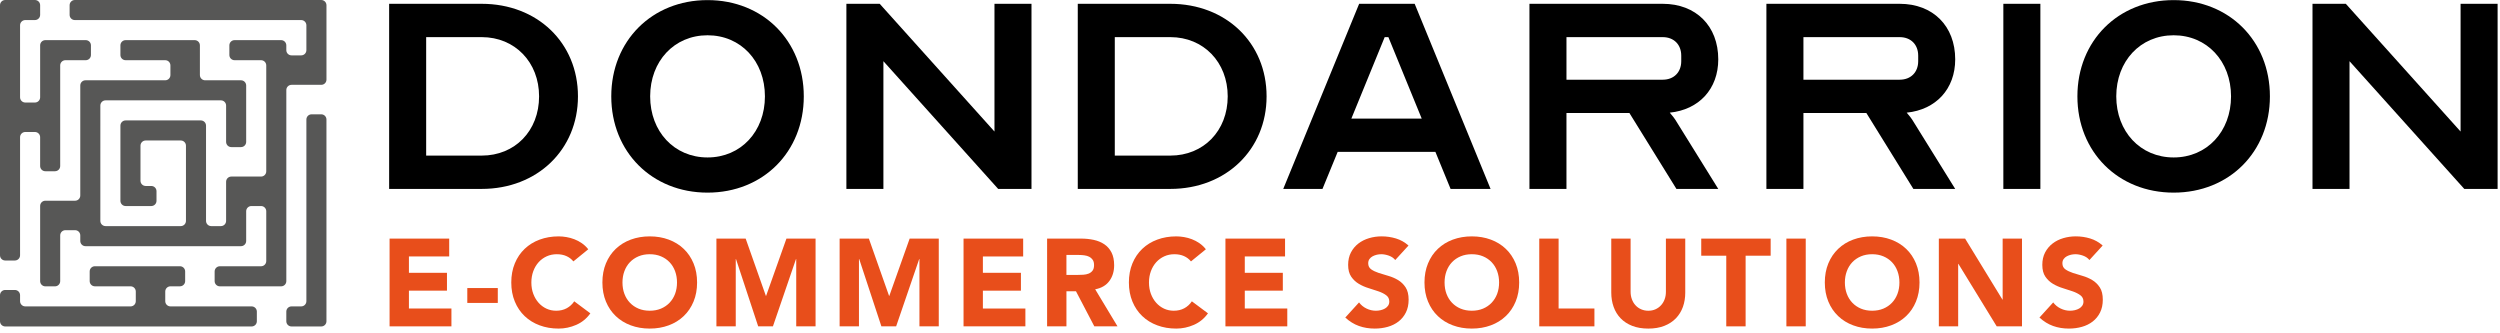 <?xml version="1.0" encoding="utf-8"?>
<!-- Generator: Adobe Illustrator 16.0.0, SVG Export Plug-In . SVG Version: 6.00 Build 0)  -->
<!DOCTYPE svg PUBLIC "-//W3C//DTD SVG 1.1//EN" "http://www.w3.org/Graphics/SVG/1.1/DTD/svg11.dtd">
<svg version="1.1" id="Layer_1" xmlns="http://www.w3.org/2000/svg" xmlns:xlink="http://www.w3.org/1999/xlink" x="0px" y="0px"
	 width="368.75px" height="49.125px" viewBox="0 0 368.75 49.125" enable-background="new 0 0 368.75 49.125" xml:space="preserve">
<g>
	<path d="M85.249,14.213c0,7.864-6.006,13.652-14.198,13.652H57.398V0.561h13.653C79.242,0.561,85.249,6.295,85.249,14.213z
		 M62.859,22.95h8.192c4.915,0,8.464-3.659,8.464-8.737c0-5.023-3.549-8.737-8.464-8.737h-8.192V22.95z"/>
	<path d="M118.559,14.213c0,8.191-6.006,14.199-14.197,14.199c-8.191,0-14.199-6.008-14.199-14.199s6.008-14.198,14.199-14.198
		C112.553,0.015,118.559,6.021,118.559,14.213z M112.827,14.213c0-5.187-3.55-9.01-8.464-9.01c-4.916,0-8.465,3.823-8.465,9.01
		c0,5.188,3.549,9.011,8.465,9.011C109.277,23.224,112.827,19.401,112.827,14.213z"/>
	<path d="M130.302,9.026v18.839h-5.46V0.561h4.915l16.928,18.84V0.561h5.46v27.304h-4.915L130.302,9.026z"/>
	<path d="M186.821,14.213c0,7.864-6.007,13.652-14.198,13.652h-13.652V0.561h13.652C180.814,0.561,186.821,6.295,186.821,14.213z
		 M164.432,22.95h8.191c4.914,0,8.465-3.659,8.465-8.737c0-5.023-3.551-8.737-8.465-8.737h-8.191V22.95z"/>
	<path d="M189.279,27.865l11.195-27.304h8.19l11.194,27.304h-5.897l-2.238-5.461h-14.416l-2.241,5.461H189.279z M209.703,17.49
		l-4.916-12.014h-0.546l-4.915,12.014H209.703z"/>
	<path d="M225.594,0.561h19.66c4.914,0,8.19,3.277,8.19,8.191c0,4.369-2.839,7.427-7.153,7.864c0.383,0.437,0.765,0.928,0.982,1.311
		l6.171,9.938h-6.171l-6.935-11.195h-9.285v11.195h-5.46V0.561z M245.254,11.756c1.637,0,2.73-1.092,2.73-2.73V8.207
		c0-1.639-1.094-2.73-2.73-2.73h-14.2v6.28H245.254z"/>
	<path d="M260.544,0.561h19.659c4.915,0,8.19,3.277,8.19,8.191c0,4.369-2.838,7.427-7.153,7.864
		c0.383,0.437,0.766,0.928,0.982,1.311l6.171,9.938h-6.171L275.29,16.67h-9.284v11.195h-5.462V0.561z M280.203,11.756
		c1.637,0,2.731-1.092,2.731-2.73V8.207c0-1.639-1.095-2.73-2.731-2.73h-14.197v6.28H280.203z"/>
	<path d="M295.493,27.865V0.561h5.462v27.304H295.493z"/>
	<path d="M334.812,14.213c0,8.191-6.005,14.199-14.198,14.199c-8.19,0-14.197-6.008-14.197-14.199s6.007-14.198,14.197-14.198
		C328.807,0.015,334.812,6.021,334.812,14.213z M329.078,14.213c0-5.187-3.55-9.01-8.465-9.01c-4.914,0-8.464,3.823-8.464,9.01
		c0,5.188,3.55,9.011,8.464,9.011C325.528,23.224,329.078,19.401,329.078,14.213z"/>
	<path d="M346.554,9.026v18.839h-5.46V0.561h4.914l16.928,18.84V0.561h5.461v27.304h-4.915L346.554,9.026z"/>
</g>
<g>
	<path fill="#E84E1B" d="M57.464,35.193h8.793v2.632h-5.941v2.414h5.612v2.631h-5.612v2.634h6.27v2.633h-9.123V35.193z"/>
	<path fill="#E84E1B" d="M73.424,44.682h-4.497v-2.195h4.497V44.682z"/>
	<path fill="#E84E1B" d="M84.575,38.557c-0.28-0.341-0.624-0.604-1.033-0.785c-0.409-0.184-0.881-0.274-1.417-0.274
		c-0.537,0-1.033,0.103-1.491,0.311c-0.456,0.208-0.853,0.497-1.188,0.868c-0.335,0.372-0.598,0.813-0.787,1.325
		c-0.188,0.512-0.283,1.067-0.283,1.663c0,0.61,0.094,1.167,0.283,1.674c0.189,0.506,0.449,0.944,0.777,1.315
		c0.33,0.373,0.716,0.661,1.161,0.87c0.445,0.206,0.923,0.309,1.436,0.309c0.584,0,1.102-0.12,1.553-0.365
		c0.451-0.243,0.823-0.585,1.115-1.023l2.376,1.773c-0.547,0.769-1.241,1.334-2.083,1.701c-0.841,0.365-1.707,0.548-2.596,0.548
		c-1.011,0-1.944-0.159-2.797-0.477c-0.854-0.315-1.59-0.77-2.212-1.362c-0.622-0.59-1.106-1.306-1.453-2.147
		c-0.348-0.84-0.522-1.778-0.522-2.815c0-1.035,0.174-1.974,0.522-2.814c0.347-0.841,0.831-1.557,1.453-2.147
		c0.622-0.593,1.358-1.046,2.212-1.362c0.853-0.316,1.786-0.476,2.797-0.476c0.366,0,0.748,0.034,1.143,0.101s0.786,0.173,1.17,0.32
		c0.385,0.146,0.753,0.341,1.106,0.584c0.353,0.245,0.67,0.543,0.95,0.896L84.575,38.557z"/>
	<path fill="#E84E1B" d="M88.854,41.664c0-1.035,0.173-1.974,0.52-2.814c0.348-0.841,0.833-1.557,1.454-2.147
		c0.622-0.593,1.359-1.046,2.212-1.362s1.785-0.476,2.797-0.476s1.944,0.159,2.797,0.476c0.854,0.316,1.591,0.77,2.211,1.362
		c0.622,0.591,1.106,1.307,1.455,2.147c0.348,0.841,0.521,1.779,0.521,2.814c0,1.037-0.173,1.976-0.521,2.815
		c-0.348,0.842-0.833,1.558-1.455,2.147c-0.62,0.593-1.358,1.047-2.211,1.362c-0.853,0.317-1.785,0.477-2.797,0.477
		s-1.944-0.159-2.797-0.477c-0.853-0.315-1.59-0.77-2.212-1.362c-0.621-0.59-1.106-1.306-1.454-2.147
		C89.027,43.64,88.854,42.701,88.854,41.664z M91.815,41.664c0,0.61,0.093,1.167,0.283,1.674c0.189,0.506,0.46,0.944,0.813,1.315
		c0.353,0.373,0.778,0.661,1.271,0.87c0.494,0.206,1.046,0.309,1.655,0.309c0.608,0,1.161-0.103,1.655-0.309
		c0.494-0.209,0.916-0.497,1.271-0.87c0.354-0.371,0.625-0.81,0.814-1.315c0.188-0.507,0.283-1.063,0.283-1.674
		c0-0.596-0.095-1.151-0.283-1.663c-0.19-0.512-0.46-0.953-0.814-1.325c-0.354-0.371-0.777-0.66-1.271-0.868
		c-0.494-0.208-1.046-0.311-1.655-0.311c-0.609,0-1.161,0.103-1.655,0.311c-0.492,0.208-0.917,0.497-1.271,0.868
		c-0.353,0.372-0.624,0.813-0.813,1.325C91.908,40.513,91.815,41.068,91.815,41.664z"/>
	<path fill="#E84E1B" d="M105.672,35.193h4.314l2.98,8.446h0.036L116,35.193h4.296v12.943h-2.852v-9.928h-0.036l-3.401,9.928h-2.175
		l-3.273-9.928h-0.036v9.928h-2.852V35.193z"/>
	<path fill="#E84E1B" d="M123.843,35.193h4.315l2.979,8.446h0.038l2.999-8.446h4.295v12.943h-2.851v-9.928h-0.037l-3.4,9.928h-2.176
		l-3.271-9.928h-0.037v9.928h-2.852V35.193z"/>
	<path fill="#E84E1B" d="M142.124,35.193h8.793v2.632h-5.941v2.414h5.611v2.631h-5.611v2.634h6.269v2.633h-9.122V35.193z"/>
	<path fill="#E84E1B" d="M154.446,35.193h5.008c0.66,0,1.284,0.063,1.875,0.191c0.59,0.129,1.108,0.342,1.553,0.641
		c0.445,0.299,0.799,0.7,1.062,1.206c0.261,0.506,0.393,1.136,0.393,1.892c0,0.915-0.238,1.692-0.714,2.332
		c-0.474,0.64-1.169,1.045-2.083,1.216l3.292,5.466h-3.419l-2.705-5.174h-1.408v5.174h-2.852V35.193z M157.298,40.55h1.681
		c0.256,0,0.528-0.01,0.813-0.027c0.287-0.019,0.545-0.072,0.777-0.165c0.232-0.091,0.424-0.235,0.577-0.43
		c0.152-0.194,0.227-0.469,0.227-0.822c0-0.33-0.066-0.591-0.2-0.785c-0.135-0.195-0.306-0.344-0.512-0.449
		c-0.207-0.104-0.444-0.174-0.713-0.211c-0.268-0.036-0.53-0.054-0.785-0.054h-1.865V40.55z"/>
	<path fill="#E84E1B" d="M175.67,38.557c-0.279-0.341-0.625-0.604-1.032-0.785c-0.409-0.184-0.881-0.274-1.418-0.274
		c-0.536,0-1.032,0.103-1.489,0.311s-0.854,0.497-1.188,0.868c-0.336,0.372-0.598,0.813-0.787,1.325
		c-0.188,0.512-0.283,1.067-0.283,1.663c0,0.61,0.095,1.167,0.283,1.674c0.189,0.506,0.448,0.944,0.777,1.315
		c0.329,0.373,0.716,0.661,1.16,0.87c0.444,0.206,0.925,0.309,1.435,0.309c0.586,0,1.104-0.12,1.556-0.365
		c0.449-0.243,0.822-0.585,1.115-1.023l2.376,1.773c-0.55,0.769-1.244,1.334-2.084,1.701c-0.841,0.365-1.706,0.548-2.597,0.548
		c-1.013,0-1.942-0.159-2.796-0.477c-0.854-0.315-1.592-0.77-2.212-1.362c-0.622-0.59-1.106-1.306-1.454-2.147
		c-0.348-0.84-0.521-1.778-0.521-2.815c0-1.035,0.173-1.974,0.521-2.814s0.832-1.557,1.454-2.147
		c0.62-0.593,1.358-1.046,2.212-1.362s1.783-0.476,2.796-0.476c0.365,0,0.747,0.034,1.144,0.101c0.396,0.066,0.786,0.173,1.17,0.32
		c0.383,0.146,0.751,0.341,1.105,0.584c0.353,0.245,0.671,0.543,0.951,0.896L175.67,38.557z"/>
	<path fill="#E84E1B" d="M180.752,35.193h8.793v2.632h-5.94v2.414h5.611v2.631h-5.611v2.634h6.27v2.633h-9.122V35.193z"/>
	<path fill="#E84E1B" d="M205.797,38.355c-0.23-0.292-0.545-0.509-0.94-0.648c-0.396-0.14-0.771-0.21-1.126-0.21
		c-0.207,0-0.42,0.024-0.64,0.072c-0.218,0.05-0.426,0.126-0.62,0.229c-0.196,0.103-0.354,0.24-0.477,0.41
		c-0.121,0.172-0.183,0.378-0.183,0.622c0,0.39,0.147,0.689,0.438,0.896c0.293,0.207,0.662,0.384,1.106,0.53
		c0.446,0.146,0.924,0.293,1.437,0.438c0.512,0.147,0.989,0.354,1.435,0.622c0.444,0.269,0.812,0.628,1.106,1.079
		c0.291,0.45,0.438,1.054,0.438,1.811c0,0.718-0.135,1.347-0.402,1.882c-0.267,0.536-0.63,0.98-1.087,1.334
		s-0.987,0.615-1.591,0.786s-1.241,0.257-1.911,0.257c-0.84,0-1.621-0.127-2.339-0.385c-0.719-0.256-1.391-0.67-2.012-1.243
		l2.029-2.23c0.293,0.391,0.661,0.692,1.106,0.905c0.444,0.214,0.905,0.319,1.381,0.319c0.231,0,0.466-0.027,0.703-0.081
		c0.237-0.055,0.45-0.138,0.64-0.247c0.188-0.109,0.341-0.25,0.458-0.421c0.115-0.171,0.174-0.371,0.174-0.604
		c0-0.389-0.149-0.696-0.449-0.923c-0.298-0.225-0.673-0.417-1.125-0.575c-0.45-0.159-0.937-0.317-1.462-0.476
		c-0.523-0.159-1.012-0.372-1.462-0.64c-0.451-0.269-0.825-0.621-1.124-1.061s-0.448-1.018-0.448-1.737
		c0-0.694,0.138-1.304,0.412-1.829c0.272-0.522,0.639-0.962,1.097-1.316c0.457-0.352,0.984-0.617,1.581-0.794
		s1.212-0.265,1.846-0.265c0.732,0,1.439,0.104,2.12,0.311c0.685,0.208,1.299,0.556,1.847,1.042L205.797,38.355z"/>
	<path fill="#E84E1B" d="M210.111,41.664c0-1.035,0.174-1.974,0.522-2.814c0.346-0.841,0.831-1.557,1.453-2.147
		c0.621-0.593,1.357-1.046,2.211-1.362s1.788-0.476,2.798-0.476c1.012,0,1.944,0.159,2.798,0.476s1.59,0.77,2.21,1.362
		c0.623,0.591,1.106,1.307,1.455,2.147c0.348,0.841,0.52,1.779,0.52,2.814c0,1.037-0.172,1.976-0.52,2.815
		c-0.349,0.842-0.832,1.558-1.455,2.147c-0.62,0.593-1.356,1.047-2.21,1.362c-0.854,0.317-1.786,0.477-2.798,0.477
		c-1.01,0-1.944-0.159-2.798-0.477c-0.854-0.315-1.59-0.77-2.211-1.362c-0.622-0.59-1.107-1.306-1.453-2.147
		C210.285,43.64,210.111,42.701,210.111,41.664z M213.074,41.664c0,0.61,0.094,1.167,0.282,1.674
		c0.189,0.506,0.461,0.944,0.813,1.315c0.354,0.373,0.776,0.661,1.271,0.87c0.493,0.206,1.044,0.309,1.654,0.309
		s1.161-0.103,1.654-0.309c0.494-0.209,0.915-0.497,1.27-0.87c0.354-0.371,0.626-0.81,0.814-1.315
		c0.189-0.507,0.284-1.063,0.284-1.674c0-0.596-0.095-1.151-0.284-1.663c-0.188-0.512-0.461-0.953-0.814-1.325
		c-0.354-0.371-0.775-0.66-1.27-0.868c-0.493-0.208-1.044-0.311-1.654-0.311s-1.161,0.103-1.654,0.311
		c-0.495,0.208-0.917,0.497-1.271,0.868c-0.353,0.372-0.624,0.813-0.813,1.325C213.168,40.513,213.074,41.068,213.074,41.664z"/>
	<path fill="#E84E1B" d="M227.041,35.193h2.852v10.311h5.284v2.633h-8.136V35.193z"/>
	<path fill="#E84E1B" d="M248.576,43.146c0,0.769-0.116,1.476-0.346,2.122c-0.233,0.645-0.577,1.204-1.035,1.681
		c-0.457,0.475-1.029,0.847-1.708,1.115c-0.686,0.269-1.472,0.402-2.36,0.402c-0.902,0-1.693-0.134-2.377-0.402
		c-0.682-0.269-1.25-0.641-1.708-1.115c-0.457-0.477-0.801-1.036-1.031-1.681c-0.233-0.646-0.349-1.354-0.349-2.122v-7.952h2.851
		v7.843c0,0.401,0.065,0.773,0.194,1.115c0.127,0.342,0.305,0.637,0.538,0.886c0.229,0.252,0.509,0.447,0.831,0.586
		c0.323,0.141,0.673,0.209,1.051,0.209c0.38,0,0.727-0.068,1.044-0.209c0.315-0.139,0.59-0.334,0.819-0.586
		c0.232-0.249,0.414-0.544,0.541-0.886c0.129-0.342,0.19-0.714,0.19-1.115v-7.843h2.854V43.146z"/>
	<path fill="#E84E1B" d="M254.625,37.716h-3.691v-2.522h10.238v2.522h-3.694v10.421h-2.853V37.716z"/>
	<path fill="#E84E1B" d="M263.493,35.193h2.852v12.943h-2.852V35.193z"/>
	<path fill="#E84E1B" d="M269.16,41.664c0-1.035,0.174-1.974,0.52-2.814c0.349-0.841,0.833-1.557,1.455-2.147
		c0.62-0.593,1.356-1.046,2.21-1.362s1.786-0.476,2.797-0.476c1.015,0,1.945,0.159,2.799,0.476c0.853,0.316,1.59,0.77,2.212,1.362
		c0.624,0.591,1.106,1.307,1.453,2.147c0.346,0.841,0.523,1.779,0.523,2.814c0,1.037-0.178,1.976-0.523,2.815
		c-0.347,0.842-0.829,1.558-1.453,2.147c-0.622,0.593-1.359,1.047-2.212,1.362c-0.854,0.317-1.784,0.477-2.799,0.477
		c-1.011,0-1.943-0.159-2.797-0.477c-0.854-0.315-1.59-0.77-2.21-1.362c-0.622-0.59-1.106-1.306-1.455-2.147
		C269.334,43.64,269.16,42.701,269.16,41.664z M272.119,41.664c0,0.61,0.097,1.167,0.286,1.674c0.188,0.506,0.459,0.944,0.812,1.315
		c0.353,0.373,0.779,0.661,1.271,0.87c0.493,0.206,1.047,0.309,1.653,0.309c0.611,0,1.162-0.103,1.655-0.309
		c0.493-0.209,0.918-0.497,1.272-0.87c0.354-0.371,0.622-0.81,0.811-1.315c0.192-0.507,0.286-1.063,0.286-1.674
		c0-0.596-0.094-1.151-0.286-1.663c-0.188-0.512-0.456-0.953-0.811-1.325c-0.354-0.371-0.779-0.66-1.272-0.868
		s-1.044-0.311-1.655-0.311c-0.606,0-1.16,0.103-1.653,0.311c-0.491,0.208-0.918,0.497-1.271,0.868
		c-0.354,0.372-0.624,0.813-0.812,1.325C272.216,40.513,272.119,41.068,272.119,41.664z"/>
	<path fill="#E84E1B" d="M285.979,35.193h3.875l5.502,8.994h0.035v-8.994h2.854v12.943h-3.73l-5.648-9.214h-0.036v9.214h-2.852
		V35.193z"/>
	<path fill="#E84E1B" d="M308.189,38.355c-0.23-0.292-0.546-0.509-0.941-0.648c-0.395-0.14-0.771-0.21-1.125-0.21
		c-0.207,0-0.421,0.024-0.639,0.072c-0.219,0.05-0.426,0.126-0.622,0.229c-0.194,0.103-0.352,0.24-0.474,0.41
		c-0.124,0.172-0.184,0.378-0.184,0.622c0,0.39,0.145,0.689,0.437,0.896c0.295,0.207,0.663,0.384,1.107,0.53
		s0.923,0.293,1.435,0.438c0.512,0.147,0.99,0.354,1.435,0.622c0.445,0.269,0.813,0.628,1.106,1.079
		c0.292,0.45,0.439,1.054,0.439,1.811c0,0.718-0.135,1.347-0.403,1.882c-0.266,0.536-0.63,0.98-1.086,1.334
		c-0.457,0.354-0.987,0.615-1.59,0.786c-0.604,0.171-1.24,0.257-1.911,0.257c-0.842,0-1.623-0.127-2.341-0.385
		c-0.72-0.256-1.389-0.67-2.012-1.243l2.028-2.23c0.296,0.391,0.663,0.692,1.107,0.905c0.445,0.214,0.905,0.319,1.38,0.319
		c0.233,0,0.466-0.027,0.706-0.081c0.235-0.055,0.45-0.138,0.639-0.247s0.342-0.25,0.458-0.421c0.113-0.171,0.173-0.371,0.173-0.604
		c0-0.389-0.149-0.696-0.447-0.923c-0.3-0.225-0.675-0.417-1.125-0.575c-0.452-0.159-0.938-0.317-1.463-0.476
		c-0.525-0.159-1.011-0.372-1.463-0.64c-0.45-0.269-0.824-0.621-1.123-1.061s-0.448-1.018-0.448-1.737
		c0-0.694,0.137-1.304,0.411-1.829c0.272-0.522,0.641-0.962,1.099-1.316c0.454-0.352,0.982-0.617,1.579-0.794
		s1.212-0.265,1.846-0.265c0.731,0,1.439,0.104,2.122,0.311c0.684,0.208,1.298,0.556,1.846,1.042L308.189,38.355z"/>
</g>
<g>
	<path fill="#575756" d="M11.036,2.96h33.388c0.424,0,0.768,0.345,0.768,0.77v3.669c0,0.424-0.344,0.769-0.768,0.769H43
		c-0.425,0-0.769-0.344-0.769-0.769V6.689c0-0.425-0.344-0.769-0.768-0.769H34.6c-0.425,0-0.769,0.344-0.769,0.769v1.424
		c0,0.424,0.344,0.767,0.769,0.767h3.904c0.424,0,0.768,0.344,0.768,0.769v15.627c0,0.424-0.344,0.767-0.768,0.767h-4.385
		c-0.425,0-0.769,0.345-0.769,0.769v5.771c0,0.425-0.343,0.768-0.768,0.768h-1.425c-0.424,0-0.768-0.343-0.768-0.768v-2.192l0,0
		v-11.86c0-0.425-0.344-0.769-0.768-0.769H18.53c-0.425,0-0.769,0.344-0.769,0.769v11.091c0,0.424,0.344,0.769,0.769,0.769h3.785
		c0.425,0,0.769-0.345,0.769-0.769v-1.423c0-0.425-0.344-0.768-0.769-0.768h-0.825c-0.425,0-0.768-0.345-0.768-0.77v-5.171
		c0-0.425,0.343-0.768,0.768-0.768h5.171c0.424,0,0.768,0.343,0.768,0.768v5.941l0,0v3.314l0,0v1.837
		c0,0.425-0.344,0.768-0.768,0.768H15.57c-0.425,0-0.769-0.343-0.769-0.768V15.57c0-0.424,0.344-0.768,0.769-0.768h17.012
		c0.425,0,0.768,0.344,0.768,0.768v5.359c0,0.424,0.344,0.769,0.769,0.769h1.423c0.424,0,0.768-0.344,0.768-0.769v-8.319
		c0-0.424-0.344-0.768-0.768-0.768h-5.289c-0.424,0-0.768-0.344-0.768-0.769V8.88l0,0V6.689c0-0.425-0.344-0.769-0.769-0.769H18.53
		c-0.425,0-0.769,0.344-0.769,0.769v1.424c0,0.424,0.344,0.767,0.769,0.767h5.84c0.424,0,0.766,0.344,0.766,0.769v1.424
		c0,0.425-0.342,0.769-0.766,0.769H12.609c-0.424,0-0.768,0.344-0.768,0.768v16.226c0,0.425-0.344,0.77-0.768,0.77H6.689
		c-0.424,0-0.768,0.343-0.768,0.769v11.091c0,0.424,0.344,0.769,0.768,0.769h1.424c0.423,0,0.767-0.345,0.767-0.769v-2.191l0,0
		V34.72c0-0.425,0.344-0.769,0.769-0.769h1.424c0.424,0,0.768,0.344,0.768,0.769v0.824c0,0.423,0.344,0.768,0.768,0.768h22.934
		c0.424,0,0.768-0.345,0.768-0.768V31.16c0-0.426,0.344-0.77,0.769-0.77h1.425c0.424,0,0.768,0.344,0.768,0.77v7.344
		c0,0.423-0.344,0.769-0.768,0.769h-6.077c-0.425,0-0.769,0.345-0.769,0.769v1.423c0,0.424,0.344,0.769,0.769,0.769h9.037
		c0.424,0,0.768-0.345,0.768-0.769V13.281c0-0.424,0.344-0.768,0.769-0.768h4.384c0.424,0,0.768-0.344,0.768-0.768V0.768
		C48.152,0.344,47.808,0,47.384,0H11.036c-0.424,0-0.768,0.344-0.768,0.768v1.425C10.268,2.616,10.612,2.96,11.036,2.96z"/>
	<path fill="#575756" d="M45.192,17.628v26.796c0,0.425-0.344,0.77-0.768,0.77H43c-0.425,0-0.769,0.344-0.769,0.767v1.424
		c0,0.426,0.344,0.769,0.769,0.769h4.384c0.424,0,0.768-0.343,0.768-0.769V17.628c0-0.424-0.344-0.767-0.768-0.767h-1.423
		C45.536,16.861,45.192,17.204,45.192,17.628z"/>
	<path fill="#575756" d="M2.959,37.656V20.237c0-0.424,0.345-0.768,0.768-0.768h1.424c0.425,0,0.769,0.344,0.769,0.768v4.252
		c0,0.424,0.344,0.768,0.768,0.768h1.424c0.423,0,0.767-0.344,0.767-0.768V9.649c0-0.424,0.344-0.769,0.769-0.769h2.999
		c0.424,0,0.767-0.343,0.767-0.767V6.689c0-0.425-0.342-0.769-0.767-0.769H6.689c-0.424,0-0.768,0.344-0.768,0.769v7.665
		c0,0.424-0.344,0.769-0.769,0.769H3.728c-0.423,0-0.768-0.345-0.768-0.769V3.729c0-0.425,0.345-0.77,0.768-0.77h1.424
		c0.425,0,0.769-0.344,0.769-0.768V0.768C5.921,0.344,5.577,0,5.152,0H0.768C0.344,0,0,0.344,0,0.768v36.889
		c0,0.425,0.345,0.768,0.768,0.768h1.424C2.616,38.424,2.959,38.081,2.959,37.656z"/>
	<path fill="#575756" d="M37.117,45.193H25.145c-0.426,0-0.77-0.345-0.77-0.77v-1.423c0-0.426,0.344-0.769,0.77-0.769h1.399
		c0.423,0,0.767-0.345,0.767-0.769v-1.423c0-0.424-0.344-0.769-0.767-0.769H13.996c-0.424,0-0.768,0.345-0.768,0.769v1.423
		c0,0.424,0.344,0.769,0.768,0.769h5.265c0.424,0,0.768,0.343,0.768,0.769v1.423c0,0.425-0.344,0.77-0.768,0.77H3.728
		c-0.423,0-0.768-0.345-0.768-0.77v-0.883c0-0.426-0.344-0.769-0.768-0.769H0.768C0.344,42.772,0,43.115,0,43.541v3.843
		c0,0.426,0.345,0.769,0.768,0.769h36.349c0.424,0,0.768-0.343,0.768-0.769V45.96C37.885,45.537,37.541,45.193,37.117,45.193z"/>
</g>
</svg>
